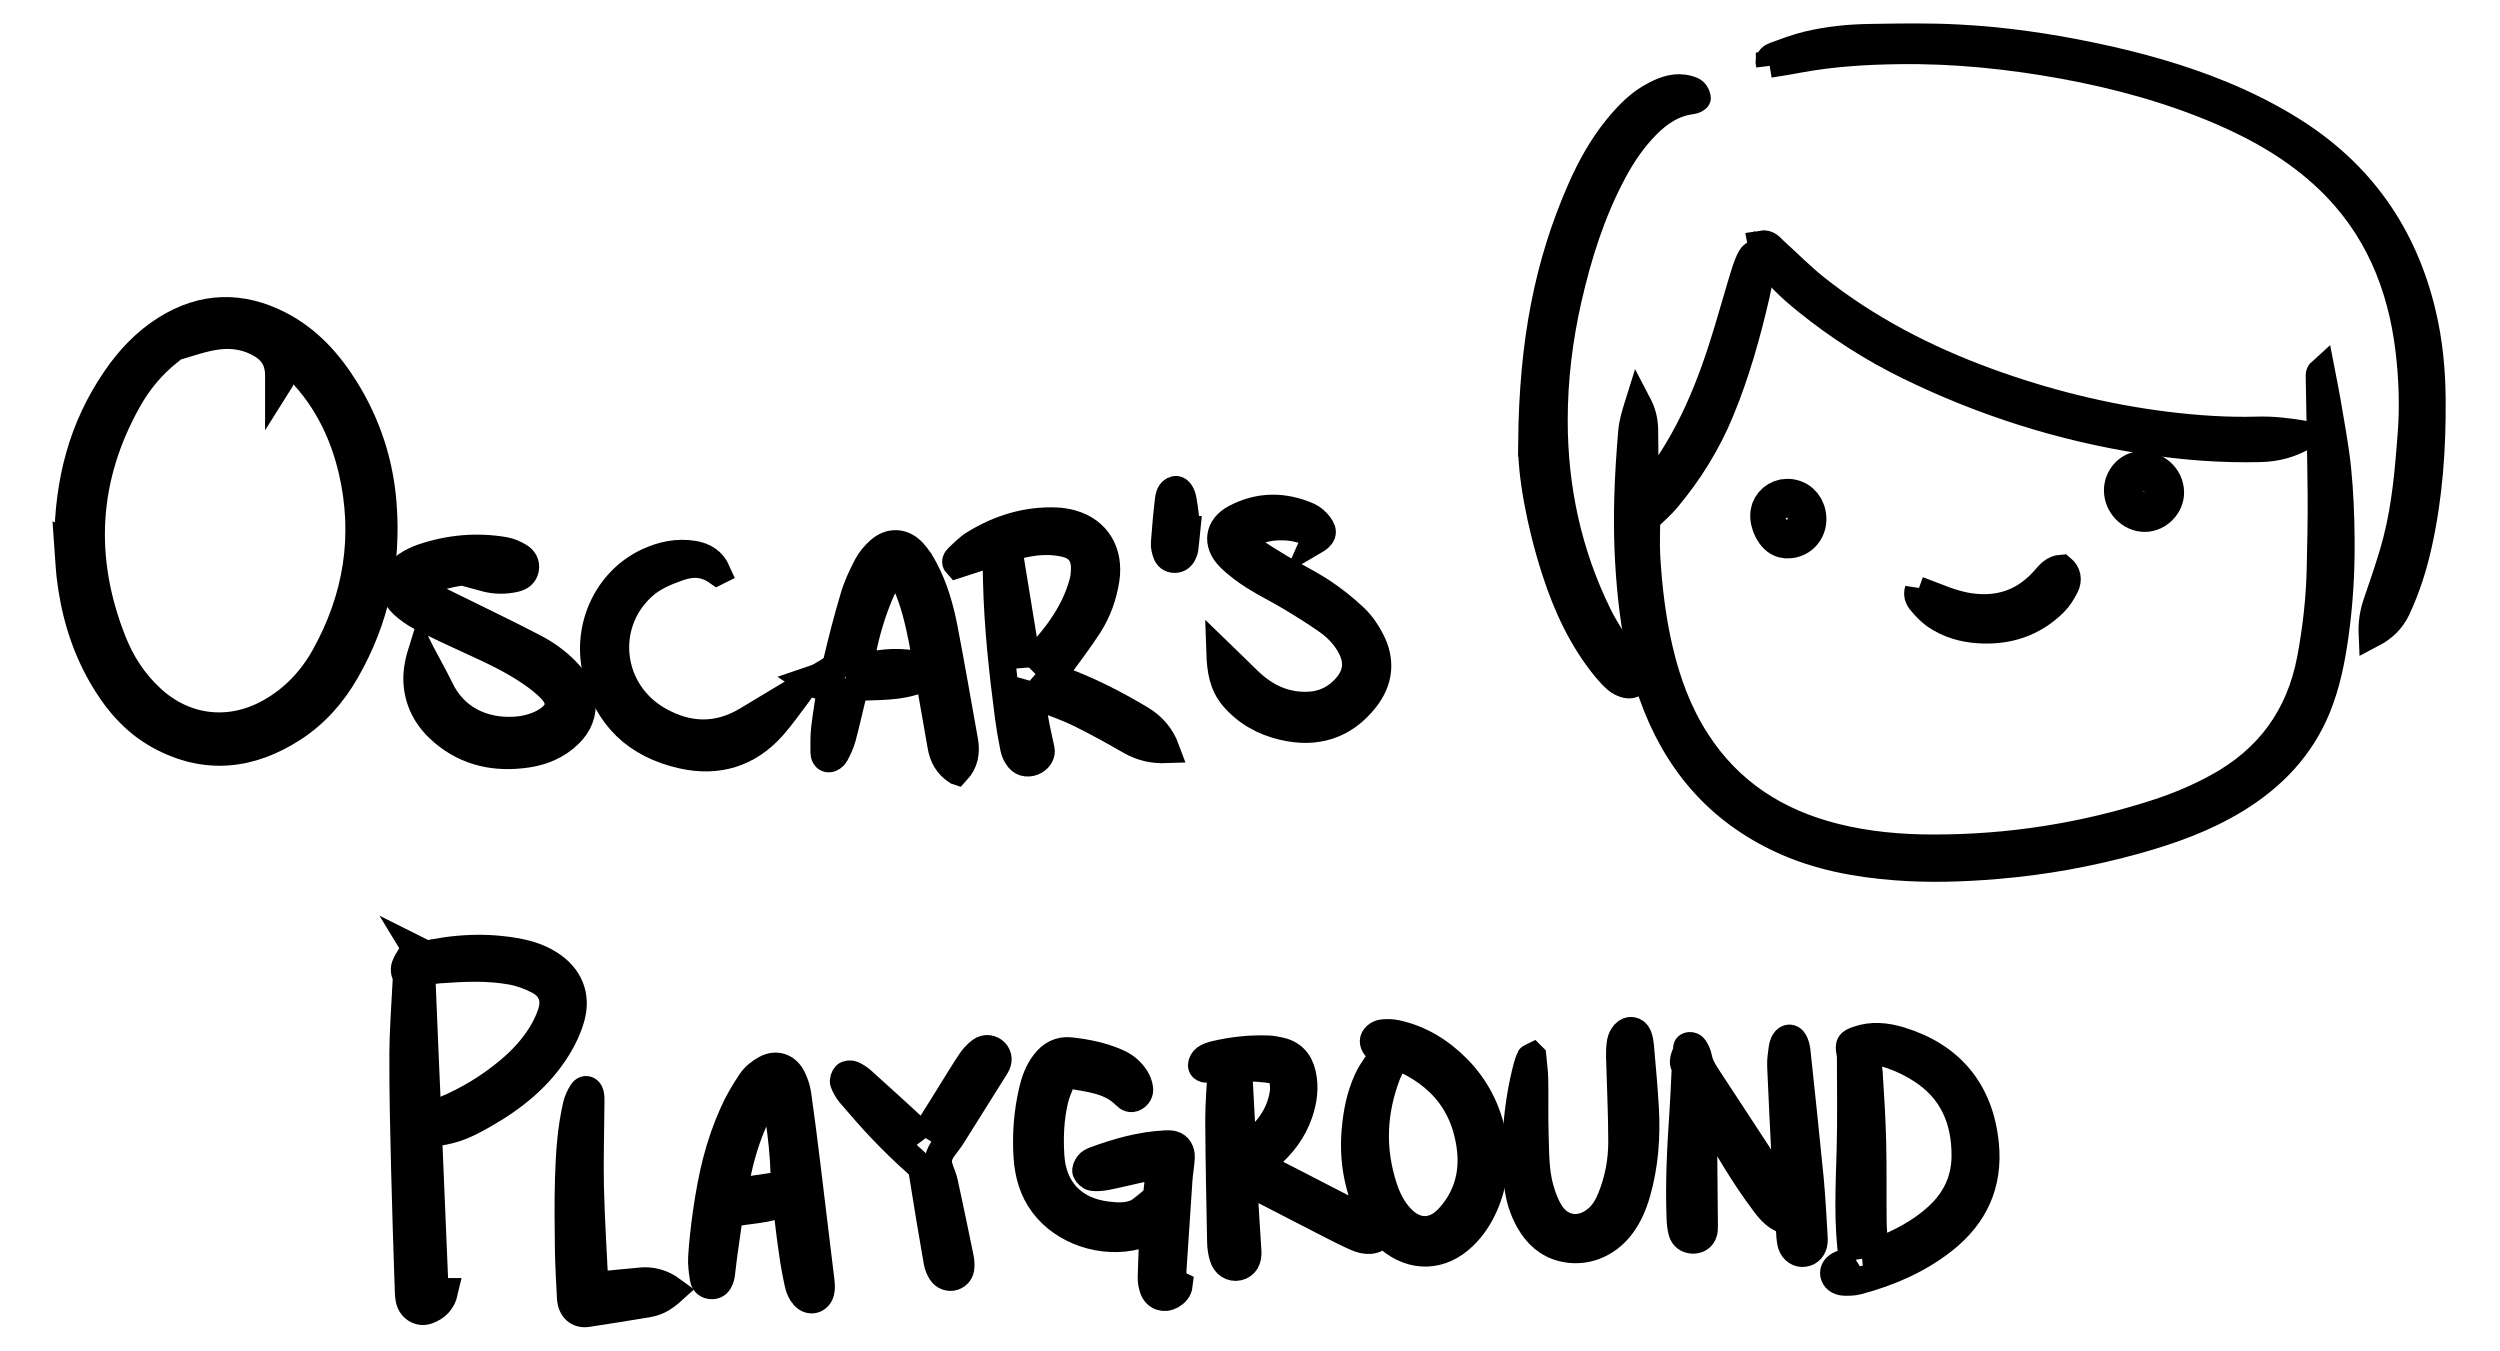 <?xml version="1.0" encoding="UTF-8"?>
<svg enable-background="new 0 0 2541.1 1373" version="1.1" viewBox="0 0 2541.1 1373" xml:space="preserve" xmlns="http://www.w3.org/2000/svg" xmlns:cc="http://creativecommons.org/ns#" xmlns:dc="http://purl.org/dc/elements/1.1/" xmlns:rdf="http://www.w3.org/1999/02/22-rdf-syntax-ns#">
<g fill="none" stroke="#000" stroke-linecap="round"><g stroke-width="27.591">
	
<path d="m68.911 553.04c0.284-64.649 15.132-118.81 48.234-167.39 13.714-20.226 30.264-37.901 51.071-51.039 38.02-24.007 77.174-24.763 116.61-4.253 28.751 14.934 49.652 38.373 66.487 65.5 22.131 35.727 34.804 74.573 38.02 116.44 4.729 60.396-7.377 117.11-37.547 169.66-13.335 23.251-30.643 43.194-53.246 57.938-43.883 28.638-89.658 33.648-136.57 8.034-26.103-14.272-44.64-36.578-59.205-62.191-17.78-31.379-27.522-65.405-31.588-101.13-1.23-12.571-1.797-25.141-2.27-31.568zm214.31-162.76c0-2.457-0.095-5.009 0-7.467 0.378-13.61-4.54-24.385-16.456-31.852-13.997-8.79-29.697-11.436-45.302-9.452-14.186 1.701-28.089 6.805-41.897 10.775-2.837 0.851-5.296 3.213-7.755 5.198-17.307 13.61-31.116 30.434-41.803 49.526-44.167 78.921-48.518 160.68-15.51 244.42 8.701 22.211 21.469 41.965 39.155 58.316 33.858 31.379 79.16 36.956 119.73 14.65 24.401-13.421 43.032-32.986 56.462-56.993 33.196-59.545 43.505-122.87 27.9-189.6-9.647-41.02-28.467-77.219-59.205-106.61-3.121-2.93-6.62-5.482-10.876-8.979-0.757 10.397 0.946 19.659-4.445 28.071z"/><path d="m428.21 663.62c6.431 12.193 13.241 24.291 19.294 36.672 14.659 30.434 43.978 44.233 76.985 41.871 5.58-0.378 11.255-1.418 16.645-3.119 5.013-1.512 10.12-3.686 14.565-6.616 13.997-8.979 15.605-20.132 4.161-32.041-5.864-6.049-12.673-11.342-19.672-16.162-19.01-13.138-39.911-22.873-60.812-32.419-17.213-7.845-34.331-15.784-51.166-24.385-6.62-3.403-13.052-7.845-18.537-12.949-13.714-12.854-12.106-29.394 3.499-39.886 4.918-3.308 10.403-5.955 15.983-7.939 27.332-9.263 55.327-11.909 83.794-6.994 5.107 0.851 10.214 3.213 14.754 5.86 4.54 2.646 7.377 7.089 6.337 12.76s-5.013 8.506-10.309 9.735c-10.498 2.457-20.996 2.268-32.061-0.756 4.918-1.796 9.836-3.497 15.227-5.387-16.362-6.427-66.771 2.079-81.903 13.894 2.27 4.253 6.337 6.711 10.403 8.79 12.862 6.616 26.008 12.854 38.965 19.281 23.455 11.625 47.004 22.873 70.081 35.065 13.052 6.9 24.968 15.973 34.899 27.221 6.337 7.183 11.16 15.217 12.2 25.047 1.419 13.799-3.121 25.425-12.957 34.971-11.917 11.625-26.67 17.958-42.843 20.321-31.305 4.631-60.34-1.04-85.119-21.928-14.943-12.665-24.684-28.544-26.576-48.487-1.04-10.964 0.851-21.739 4.161-32.419z"/><path d="m728.96 581.02c-12.579-8.79-25.441-9.263-39.627-4.159-13.146 4.726-25.914 9.924-36.317 19.565-42.37 39.035-34.331 106.9 16.645 135.72 29.602 16.729 59.867 17.769 89.753-0.284 18.253-10.964 36.506-22.022 55.422-33.364-1.04 2.174-1.702 4.064-2.932 5.671-8.796 11.531-17.024 23.534-26.576 34.309-24.59 27.693-55.989 37.05-91.644 29.111-46.626-10.397-77.174-38.846-87.861-85.915-10.309-45.557 12.106-91.964 52.49-110.77 14.848-6.9 30.454-10.208 46.815-7.467 10.593 1.796 19.199 6.994 23.833 17.58z"/><path d="m972.49 783.85c-9.363-6.144-14.186-14.839-15.983-25.614-3.688-21.739-7.661-43.383-11.444-65.121-0.378-2.079-1.135-4.064-1.608-5.86-0.851-0.189-1.23-0.284-1.419-0.189-19.861 10.869-41.803 10.491-63.555 11.247-9.552 0.284-9.647 0.095-11.917 9.263-3.499 14.083-6.526 28.166-10.309 42.154-1.608 5.955-4.445 11.814-7.377 17.296-1.135 2.079-4.161 4.253-6.337 4.253-3.688 0.095-5.013-3.592-5.013-6.805 0-8.223-0.189-16.446 0.757-24.48 1.608-13.705 3.972-27.315 6.053-41.209-7.093-2.552-15.227-0.851-23.455-6.522 6.809-2.268 11.822-4.726 17.213-5.576 7.755-1.323 10.403-5.671 12.106-12.949 5.296-22.684 11.16-45.273 17.78-67.484 3.216-10.775 8.134-21.172 13.335-31.19 3.026-5.766 7.471-11.058 12.295-15.406 10.971-9.924 24.401-9.263 34.426 1.607 4.634 5.009 8.417 10.964 11.633 17.107 10.309 19.376 16.173 40.358 20.239 61.719 7.282 37.712 13.714 75.518 20.523 113.32 1.891 11.058 0.284 21.55-7.944 30.434zm-61.569-207.56c-14.092 12.382-32.912 65.783-36.412 100.94 11.349-1.323 22.415-3.592 33.669-3.781 10.971-0.284 22.036 1.512 33.858 2.457-1.513-8.128-2.837-16.162-4.351-24.102-4.067-20.321-8.606-40.642-17.402-59.545-2.648-5.293-5.958-10.208-9.363-15.973z"/><path d="m1012.8 560.98c-13.714 4.442-26.86 8.79-40.006 13.043-2.743-2.93-0.851-5.482 1.04-7.372 5.296-4.915 10.403-10.302 16.456-13.988 25.441-15.69 53.152-24.291 83.416-23.062 5.296 0.189 10.687 1.134 15.794 2.552 25.63 7.183 38.871 29.205 34.52 57.088-2.648 16.729-8.323 32.513-17.402 46.596-9.836 15.312-21.09 29.772-31.778 44.517-1.608 2.268-3.594 4.253-5.958 6.994 2.743 1.229 4.823 2.268 7.093 3.025 29.508 10.491 57.219 24.669 83.984 40.736 12.011 7.278 20.428 17.202 25.441 30.812-13.146 0.473-24.779-2.079-35.844-8.317-17.213-9.83-34.52-19.565-52.301-28.26-12.106-5.955-24.968-10.302-37.547-15.312-3.121-1.229-6.431-1.89-11.065-3.213 1.23 9.452 1.986 17.485 3.405 25.519 1.702 9.83 4.067 19.565 6.147 29.394 0.946 4.253-1.608 9.073-6.147 11.72-5.485 3.213-12.484 2.741-16.362-2.079-2.459-3.025-4.445-6.994-5.202-10.869-2.175-10.491-3.972-21.077-5.391-31.663-5.958-45.557-10.971-91.208-12.106-137.24-0.378-9.735-0.189-19.47-0.189-30.623zm31.967 116.44c25.346-25.614 46.721-51.606 55.894-85.537 1.324-4.82 1.702-9.924 1.702-14.934-0.189-13.61-6.904-21.644-20.145-24.574-19.672-4.348-38.587-1.229-57.029 4.915 6.431 39.791 12.862 78.921 19.577 120.13z"/><path d="m1206.3 538.29c-0.662 6.522-1.23 12.76-1.986 18.998-0.189 1.796-0.851 3.686-1.702 5.387-1.702 3.686-4.729 5.955-8.89 5.86-4.161-0.095-7.188-2.457-8.417-6.427-1.04-3.213-1.986-6.805-1.702-10.113 1.04-14.366 2.27-28.733 3.972-43.005 0.567-4.442 1.229-9.83 6.809-11.342 3.405-0.851 6.999 3.403 8.228 11.058 1.797 9.83 2.554 19.848 3.688 29.583z"/><path d="m1260.2 547.46c4.729 4.537 7.661 8.317 11.444 10.869 10.214 6.805 20.618 13.327 31.116 19.565 13.524 7.939 27.805 14.839 40.952 23.534 11.727 7.75 22.982 16.635 33.196 26.37 6.715 6.333 12.295 14.461 16.551 22.778 11.065 21.077 8.701 41.682-5.958 60.112-21.563 27.221-50.22 35.727-83.511 27.788-19.672-4.631-36.979-14.177-50.409-29.867-10.782-12.665-13.052-27.882-13.619-44.895 9.931 9.641 18.915 18.242 27.711 26.937 17.591 17.391 38.114 27.599 63.461 26.181 14.848-0.851 27.332-7.278 37.074-18.336 11.349-12.949 12.673-26.748 4.351-41.871-5.58-10.113-13.43-18.431-22.698-25.047-12.295-8.695-25.157-16.729-38.114-24.48-12.106-7.278-24.968-13.516-36.885-21.077-8.985-5.671-17.78-12.098-25.252-19.659-13.714-13.894-11.255-30.812 5.958-39.886 24.306-12.854 49.558-12.854 74.621-1.796 4.067 1.796 7.85 5.387 10.687 8.979 5.485 7.183 3.972 11.247-5.58 16.824 2.837-6.427-1.324-8.223-5.391-9.83-11.633-4.726-23.928-6.049-36.128-4.82-7.755 0.756-15.321 3.308-22.888 5.576-3.026 1.04-5.769 3.308-10.687 6.049z"/><path d="m422.34 964.47c1.324 2.174 2.554 4.253 3.878 6.427 0.851 0 1.797 0.189 2.648 0 32.912-7.561 66.014-9.546 99.305-2.93 10.876 2.174 21.28 5.86 30.643 11.814 19.766 12.571 28.089 31.946 21.753 54.536-2.932 10.491-7.661 20.699-13.335 29.962-18.348 30.056-44.924 51.511-75.188 68.713-22.887 13.043-31.778 16.068-56.557 19.47 2.27 53.212 4.445 106.61 6.715 160.39h9.647c-2.27 10.019-8.417 16.257-17.497 19.376-8.323 2.835-16.551-2.457-18.442-11.436-0.757-3.97-0.851-8.128-0.946-12.192-1.324-40.547-2.743-81.189-3.688-121.83-0.946-38.373-1.891-76.841-1.702-115.21 0.095-25.425 2.175-50.85 3.405-76.274 0-0.945 0.473-2.174 0.095-2.836-6.526-10.869 4.445-17.485 6.431-26.181 0.378-0.662 1.702-1.04 2.837-1.796zm12.389 169.09c6.242-1.985 11.727-3.308 16.835-5.387 24.306-10.113 46.531-23.724 66.582-40.642 12.295-10.397 23.266-22.211 31.778-35.916 4.256-6.9 7.944-14.366 10.403-22.022 4.54-14.177 0.095-25.897-13.052-32.797-8.512-4.442-17.969-7.939-27.333-9.641-24.306-4.442-48.896-3.213-73.391-1.418-6.053 0.473-12.106 1.607-17.969 2.363 1.986 48.77 3.972 96.406 6.147 145.46z"/><path d="m605.63 1306.9c8.852-1.324 17.591-1.985 26.198-2.93 5.958-0.662 11.917-0.945 17.875-1.701 12.484-1.512 23.549 1.607 34.047 9.357-7.188 6.522-14.754 11.814-24.401 13.421-20.807 3.497-41.614 6.9-62.515 10.019-9.552 1.418-16.267-4.82-16.929-15.69-0.851-16.351-1.797-32.702-2.081-49.054-0.284-24.196-0.662-48.487 0.095-72.683 0.757-24.858 2.364-49.715 7.944-74.006 1.135-4.82 3.31-9.546 5.958-13.705 2.648-4.064 7.093-2.836 8.228 1.89 0.662 2.741 0.567 5.577 0.567 8.412-0.189 28.638-1.135 57.277-0.567 85.915 0.757 32.135 2.837 64.176 4.351 96.217 0.284 1.323-12.114 6.533-10.096 6.231z"/><path d="m799.04 1221.7c-18.537 8.506-38.114 8.034-57.502 12.004-2.081 14.461-4.067 28.733-6.053 43.005-0.851 6.238-1.513 12.476-2.27 18.714-0.189 1.512-0.567 3.119-1.135 4.537-1.419 3.781-3.688 6.711-8.134 6.805-4.823 0.189-8.228-2.646-8.89-6.9-1.23-7.372-2.27-15.028-1.797-22.4 0.946-14.461 2.554-28.827 4.54-43.194 5.864-41.114 13.146-70.792 27.143-102.36 5.013-11.436 11.538-22.4 18.537-32.797 3.499-5.198 9.174-9.641 14.754-12.665 10.687-5.86 21.563-2.079 27.049 8.79 2.648 5.293 4.634 11.153 5.485 16.918 3.405 23.629 6.337 47.352 9.268 71.076 4.823 39.319 9.552 78.637 14.281 118.05 0.473 3.97 0.946 8.317-0.095 12.098-2.175 8.317-11.16 10.491-16.835 4.159-2.837-3.119-4.918-7.467-5.864-11.625-2.459-11.058-4.54-22.211-6.053-33.364-2.459-16.446-4.256-32.986-6.431-50.85zm-2.081-17.58c1.135-26.842-6.337-87.711-12.673-96.595-21.942 31.474-31.872 66.634-38.587 104.16 17.875-2.646 34.237-5.009 51.26-7.561z"/><path d="m938.63 1155.4c8.606-13.799 16.456-26.276 24.306-38.846s15.416-25.236 23.644-37.617c2.743-4.159 6.337-7.939 10.214-10.869 4.823-3.592 10.971-2.552 14.659 1.229 3.783 3.97 4.067 9.357 0.662 14.744-14.848 23.723-29.697 47.447-44.64 71.17-4.729 7.467-12.106 14.366-13.524 22.4-1.324 7.561 4.161 16.068 5.958 24.291 5.58 25.519 10.876 51.133 16.078 76.652 0.662 3.025 0.851 6.238 0.662 9.357-0.284 4.82-2.743 8.317-7.377 9.924-4.256 1.512-9.647-0.284-12.484-4.631-1.986-3.119-3.499-6.805-4.161-10.397-5.202-30.056-10.309-60.207-15.038-90.357-0.757-4.726-2.743-7.467-6.337-10.586-11.727-10.397-23.077-21.455-33.953-32.797-11.349-11.814-22.036-24.196-32.723-36.672-3.026-3.497-5.485-7.75-7.093-12.098-0.757-1.985 0.473-5.671 2.175-7.372 1.324-1.323 4.918-1.701 6.809-0.851 3.688 1.607 7.188 3.97 10.214 6.711 14.376 12.854 28.467 25.803 42.654 38.752 6.147 5.671 12.106 11.247 19.294 17.864z"/><path d="m1171.6 1250.7s-10.592 3.875-15.7 5.293c-34.993 9.263-74.999-4.253-95.616-32.041-10.593-14.177-15.038-30.34-16.267-47.542-1.513-22.778 0.189-45.273 5.296-67.484 2.364-10.208 5.864-19.943 12.295-28.355 6.715-8.884 15.416-13.705 26.86-12.382 16.078 1.796 31.683 5.009 46.626 11.436 8.039 3.403 14.659 8.79 19.294 16.162 1.986 3.119 3.405 6.805 3.878 10.491 0.568 3.875-1.229 7.372-5.013 9.452-3.688 1.985-6.715 0.473-9.268-2.174-15.321-15.501-35.844-17.107-55.611-20.699-4.445-0.851-7.566 1.323-9.079 5.104-2.743 6.711-5.675 13.327-7.282 20.321-4.351 18.525-5.107 37.428-3.972 56.332 2.081 34.404 22.887 56.237 57.313 60.396 9.741 1.229 19.577 1.701 28.94-1.985 3.594-1.418 6.715-4.253 9.93-6.711 3.405-2.552 6.526-5.387 11.16-9.357 1.04-9.073 2.27-20.226 3.688-32.702-7.755 1.607-14.754 2.836-21.658 4.348-11.065 2.457-22.036 5.198-33.196 7.372-4.54 0.851-9.458 1.323-13.997 0.662-2.459-0.378-5.485-3.308-6.431-5.766-0.757-1.985 0.946-5.387 2.459-7.467 1.419-1.89 3.878-3.214 6.242-4.064 23.36-8.695 47.288-15.406 72.445-16.635 2.459-0.094 5.107-0.094 7.471 0.567 5.296 1.512 8.607 6.616 8.228 13.421-0.378 7.561-1.892 15.028-2.364 22.495-2.081 30.434-4.067 60.868-6.053 91.397-0.189 2.457-0.095 5.009 0.095 7.561 0.284 5.198 0.378 5.198 6.242 7.939-0.568 5.104-3.783 8.412-7.944 10.775-7.377 4.159-15.51 1.323-18.442-6.711-1.229-3.497-1.986-7.372-1.986-11.058 0.284-13.232 0.946-26.37 1.419-39.602 0.095-2.741 11.097-42.708 11.097-46.205z"/><path d="m1405.6 1253.8c-7.944 8.79-17.307 8.317-26.954 4.064-9.174-4.064-18.253-8.601-27.143-13.232-25.819-13.232-51.544-26.559-77.269-39.791-2.743-1.418-5.58-2.647-9.174-4.348-0.284 3.403-0.662 5.766-0.568 8.128 1.23 21.077 2.459 42.06 3.878 63.137 0.567 8.506-2.648 14.366-9.647 16.068-6.809 1.607-13.43-2.457-15.7-10.302-1.419-4.82-2.175-9.924-2.27-14.934-0.757-41.209-1.702-82.512-1.891-123.72-0.095-16.918 1.513-33.837 2.459-52.078-4.445 0-9.079 0.095-13.714 0-3.026 0-6.337-0.756-6.337-4.159 0-2.363 1.797-5.387 3.783-6.805 2.648-1.985 6.147-3.119 9.458-3.97 17.875-4.253 35.939-6.238 54.287-5.576 3.783 0.095 7.471 0.851 11.16 1.607 13.241 2.552 20.901 10.68 23.833 23.724 3.121 13.705 1.23 26.937-3.216 39.98-6.242 18.053-17.402 32.702-31.967 44.895-2.648 2.174-5.202 4.442-9.079 7.656 39.533 18.998 76.89 39.98 115.57 58.411 0.473-0.473 0.946-0.945 1.419-1.418-0.851-1.796-1.702-3.592-2.648-5.387-13.524-27.126-18.915-55.67-16.456-86.01 1.513-18.052 4.823-35.538 12.39-52.078 2.459-5.387 5.769-10.491 9.079-15.406 1.513-2.268 3.972-4.348 6.526-5.198 1.891-0.662 5.107-0.094 6.715 1.134 1.23 0.945 1.513 3.97 1.23 5.86-0.378 2.363-1.986 4.631-2.932 6.9-14.943 38.374-16.74 77.125-3.783 116.44 3.688 11.153 8.89 21.55 17.024 30.245 14.943 16.068 33.669 16.446 48.612 0.378 18.253-19.659 25.346-43.666 22.415-69.753-5.769-50.566-36.034-81.378-82.754-97.918-2.932-1.04-6.147-1.701-8.985-2.93-3.878-1.796-6.904-4.631-6.999-9.263 0-3.592 4.256-7.656 9.268-8.223 4.634-0.473 9.552-0.378 13.997 0.567 24.495 5.293 44.924 18.053 62.326 35.632 36.79 37.239 47.666 93.193 27.522 138.84-5.107 11.626-11.917 22.211-20.996 31.096-22.698 22.4-52.206 23.44-76.418 2.741-2.081-1.512-3.972-3.213-6.053-5.009zm-146.69-167.67c1.513 27.882 2.932 54.63 4.445 82.89 21.658-15.028 37.168-32.513 41.046-58.127 0.757-4.82 0-10.019-0.568-14.934-0.568-4.442-3.216-7.656-7.85-8.223-12.106-1.701-24.212-3.025-37.074-1.607z"/><path d="m1557.9 1073.8c0.757 7.845 1.797 15.028 1.986 22.306 0.378 18.525-0.189 37.145 0.378 55.67 0.662 19.187 0.095 38.562 5.485 57.182 2.459 8.317 5.58 16.918 10.309 24.102 11.065 17.107 30.926 19.376 46.626 6.333 6.999-5.766 11.444-13.327 14.754-21.644 7.471-18.336 11.065-37.617 11.065-57.088 0-28.922-1.513-57.844-2.27-86.766-0.094-5.009 0.095-10.113 0.946-15.028 0.568-2.93 2.175-6.049 4.161-8.317 4.351-4.915 11.255-3.875 13.808 2.268 1.419 3.403 1.891 7.278 2.27 10.964 1.797 20.699 3.688 41.398 4.918 62.097 1.702 29.394-0.378 58.505-8.607 86.955-3.405 11.814-8.228 23.156-15.7 33.081-14.754 19.565-37.736 28.26-59.961 22.589-15.321-3.875-25.914-13.799-33.574-27.126-6.999-12.192-10.782-25.425-12.106-39.413-3.688-39.791-0.378-79.11 9.647-117.86 0.757-3.025 1.986-5.955 3.121-8.884 0.095-0.284 0.851-0.473 2.743-1.418z"/><path d="m1817 1211.6c-0.851-10.964-1.892-21.928-2.459-32.892-1.608-31.757-3.216-63.515-4.54-95.272-0.284-5.955 0.757-11.909 1.513-17.864 0.284-2.458 1.135-5.009 2.364-7.089 2.648-4.348 7.282-4.442 9.741 0.094 1.608 2.93 2.459 6.522 2.837 9.83 4.634 43.477 9.268 86.955 13.524 130.53 1.797 19.092 2.648 38.279 3.878 57.466 0.095 1.89 0.189 3.781 0.095 5.671-0.568 6.522-4.445 10.964-10.214 11.814-5.58 0.851-10.876-2.552-12.957-8.695-0.851-2.646-1.135-5.482-1.419-8.317-0.378-5.009-0.662-9.924-0.946-15.406-11.633-2.268-18.726-10.208-25.157-18.903-19.956-26.464-36.601-55.103-53.341-83.646-2.175-3.686-4.351-7.372-7.566-12.949-0.567 3.686-1.04 5.009-1.04 6.427 0.378 37.806 0.757 75.613 1.04 113.42 0 2.741 0 5.86-1.135 8.317-1.986 4.253-5.769 6.522-10.782 6.333-5.296-0.283-9.174-3.025-10.687-7.845-1.324-4.442-1.797-9.263-1.986-13.988-1.419-36.294 0.473-72.399 2.932-108.5 0.946-13.516 1.419-27.032 2.081-40.547 0.094-1.89 0.662-4.253-0.189-5.576-4.351-6.805 2.175-12.382 1.797-18.714-0.189-2.93 5.485-3.592 7.566-0.473 2.081 3.025 3.783 6.616 4.445 10.208 1.324 6.994 4.634 12.76 8.417 18.62 20.712 31.285 40.952 62.758 61.569 94.043 5.675 8.601 20.477 28.958 26.53 37.181 0.851-0.284-6.668-12.89-5.912-13.268z"/><path d="m1882.9 1280.9c-5.391-37.806-3.31-74.951-2.27-112.1 0.851-31.19 0.284-62.38 0.284-93.476 0-1.89-0.189-3.781-0.567-5.576-1.513-8.507-0.568-10.019 7.661-12.949 14.659-5.198 29.224-3.592 43.6 0.756 50.882 15.595 80.957 51.039 86.348 105.29 4.067 40.453-10.687 72.683-42.276 97.635-25.914 20.415-55.611 33.175-87.199 41.587-4.445 1.229-9.363 1.323-14.092 1.134-5.958-0.284-9.741-3.592-10.498-7.845-0.757-4.442 1.797-8.128 7.566-10.586 1.702-0.756 3.594-1.134 5.391-1.701 1.891-0.662 3.594-1.323 6.053-2.174zm12.957-213.13c1.513 8.128 3.499 15.123 3.972 22.306 1.513 23.818 3.026 47.73 3.594 71.643 0.662 27.032 0.095 54.158 0.473 81.189 0.095 9.641 1.419 19.281 2.175 28.922 2.081-0.094 3.121 0.094 3.972-0.283 21.469-8.601 41.803-18.998 59.11-34.782 18.253-16.54 28.089-36.956 28.278-61.624 0.189-37.05-12.862-67.579-45.113-88.089-13.146-8.317-27.238-14.461-42.37-17.958-4.54-0.945-9.268-0.851-14.092-1.323z"/><path d="m1556.9 450.58c0.946-103.68 16.834-183.08 50.22-258.78 9.552-21.644 20.996-42.343 35.939-60.868 11.16-13.799 23.36-26.559 39.438-34.687 10.498-5.387 21.469-9.168 33.574-5.671 2.081 0.567 4.445 1.229 5.958 2.646 1.608 1.607 2.837 4.064 3.121 6.333 0.095 0.662-3.216 2.552-5.202 2.741-18.821 2.174-33.575 12.098-46.437 25.141-13.808 13.988-24.779 30.245-33.953 47.541-21.658 40.547-35.371 84.025-45.586 128.73-9.268 40.736-14.281 81.945-14.281 123.63 0 68.997 14.186 135.06 44.64 197.25 9.079 18.525 20.901 35.16 33.764 51.133 1.608 1.985 3.783 3.875 4.256 6.144 0.757 3.403 1.608 7.75 0.189 10.586-1.986 4.064-6.809 4.253-10.971 2.93-2.932-0.945-5.958-2.457-8.228-4.442-3.783-3.308-7.282-6.994-10.498-10.869-24.495-29.583-40.289-63.704-52.017-99.998-15.794-48.959-24.59-98.958-23.928-129.49z"/><path d="m1798.5 65.243c-1.419-5.576 2.364-7.561 5.675-8.79 10.876-3.97 21.847-8.128 33.007-10.869 20.901-5.009 42.276-7.183 63.744-7.467 29.886-0.473 59.961-1.04 89.753 0.567 45.586 2.363 90.888 8.884 135.62 18.242 45.397 9.452 89.942 21.739 132.88 39.508 24.495 10.208 48.139 22.022 70.554 36.105 69.797 43.666 113.4 105.95 132.41 185.72 6.904 28.922 9.741 58.222 9.931 87.994 0.378 49.337-3.026 98.107-13.714 146.41-5.013 22.778-12.011 44.99-21.942 66.161-5.296 11.247-13.524 19.376-25.252 25.519-0.473-11.153 1.135-20.983 4.445-30.907 7.282-21.455 14.943-42.816 20.523-64.743 8.985-35.16 12.011-71.359 14.754-107.46 2.175-28.355 1.135-56.615-2.175-84.875-7.944-67.106-32.534-126.56-82.187-174-31.588-30.151-68.851-51.795-108.76-68.997-51.45-22.117-105.17-36.767-160.12-46.88-55.611-10.113-111.69-15.879-168.16-15.028-33.385 0.473-66.771 2.457-99.683 8.506-10.025 1.985-20.239 3.497-31.305 5.293z"/><path d="m1792.6 260.89c-0.757-4.159-1.608-8.317-2.459-12.854 7.188-1.229 9.836 3.686 13.43 6.805 13.997 12.665 27.332 26.181 41.992 37.901 52.301 41.492 110.84 71.738 173.36 94.705 59.678 21.833 120.96 37.145 183.95 44.895 30.359 3.686 60.812 5.766 91.455 4.915 15.51-0.473 30.737 1.323 45.964 3.875 0.851 0.189 1.513 0.851 2.837 1.796-14.186 8.506-29.035 12.476-44.924 12.949-40.1 1.04-80.011-2.079-119.54-8.317-83.322-13.043-162.86-38.279-238.62-75.329-36.885-18.053-71.31-40.075-103.37-65.972-16.172-13.043-31.588-27.032-42.938-44.895-0.284-0.473-1.04-0.567-1.608-0.851 0.095 0.095 0.473 0.378 0.473 0.378z"/><path d="m1792.2 260.61c-2.364 12.949-4.161 26.086-7.093 38.941-9.268 40.264-20.428 79.866-36.223 118.14-13.43 32.608-31.872 62.191-54.381 89.128-5.958 7.183-13.241 13.232-20.807 20.794 0 11.72-0.662 25.33 0.095 38.752 1.891 31.474 5.58 62.664 12.768 93.476 7.661 32.986 19.199 64.554 37.641 93.193 33.385 52.078 81.619 82.89 140.82 97.729 32.912 8.223 66.392 11.247 100.16 11.247 77.458 0.095 153.02-11.814 226.79-35.632 21.28-6.9 41.897-15.501 61.569-26.275 52.395-28.449 83.984-71.832 95.049-130.34 5.675-30.434 9.174-60.963 9.836-91.869 0.567-24.858 1.135-49.715 0.946-74.573-0.378-40.547-1.324-81.189-1.986-121.74 0-1.418 0.378-2.836 2.081-4.348 1.891 9.924 4.067 19.848 5.769 29.867 3.783 23.251 8.417 46.407 10.782 69.847s3.31 47.069 3.499 70.698c0.378 33.081-1.608 66.067-6.242 98.864-3.499 24.669-8.417 49.054-17.78 72.21-16.645 41.02-45.68 71.17-82.943 93.949-31.683 19.376-66.392 31.757-102.05 41.682-46.248 12.854-93.252 21.361-141.11 25.33-34.615 2.93-69.135 3.97-103.84 1.229-39.154-3.119-77.458-10.302-113.4-26.748-66.298-30.245-109.24-81.284-133.07-149.43-10.971-31.379-17.118-63.798-20.618-96.784-3.594-33.553-4.823-67.201-3.878-100.94 0.568-22.589 2.081-45.273 3.972-67.862 0.757-9.452 3.688-18.714 6.62-28.071 4.256 8.128 6.242 16.446 6.431 25.141 0.284 14.744 0.189 29.583 0.378 44.328 0.095 6.522 0.568 13.138 0.946 21.739 2.837-3.213 4.445-4.915 5.864-6.711 38.492-47.825 60.434-103.49 77.742-161.43 5.202-17.485 10.214-35.065 15.51-52.551 1.702-5.766 3.594-11.436 6.053-16.824 3.594-7.939 6.904-8.601 14.565-3.781z"/></g><path d="m1816.9 546.8c-0.662-0.095-2.27-0.095-3.783-0.473-7.755-2.079-14.47-14.744-13.146-24.858 1.04-7.656 8.417-13.988 16.551-13.988 9.647-0.095 17.213 6.522 18.821 16.446 2.081 12.193-6.242 22.873-18.442 22.873z" stroke-width="41.575"/><path d="m2159.3 498.41c0-10.113 8.039-18.998 17.213-18.998 12.389 0 22.414 9.168 22.698 20.793 0.284 10.113-8.89 19.565-19.01 19.659-10.971 0.189-20.901-10.019-20.901-21.455z" stroke-width="41.575"/><path d="m1949.8 599.64c17.78 6.427 34.615 14.744 53.53 17.202 30.17 3.97 55.138-5.198 75.094-28.071 4.634-5.293 8.89-10.68 17.118-11.247 5.958 5.009 7.188 11.625 3.878 18.336-3.026 6.049-6.809 12.193-11.633 16.918-21.185 20.888-47.099 29.205-76.512 27.315-15.983-1.04-31.021-5.387-44.262-14.555-5.296-3.686-9.836-8.695-14.092-13.61-2.932-3.213-4.634-7.467-3.121-12.287z" stroke-width="27.591"/></g>
</svg>
